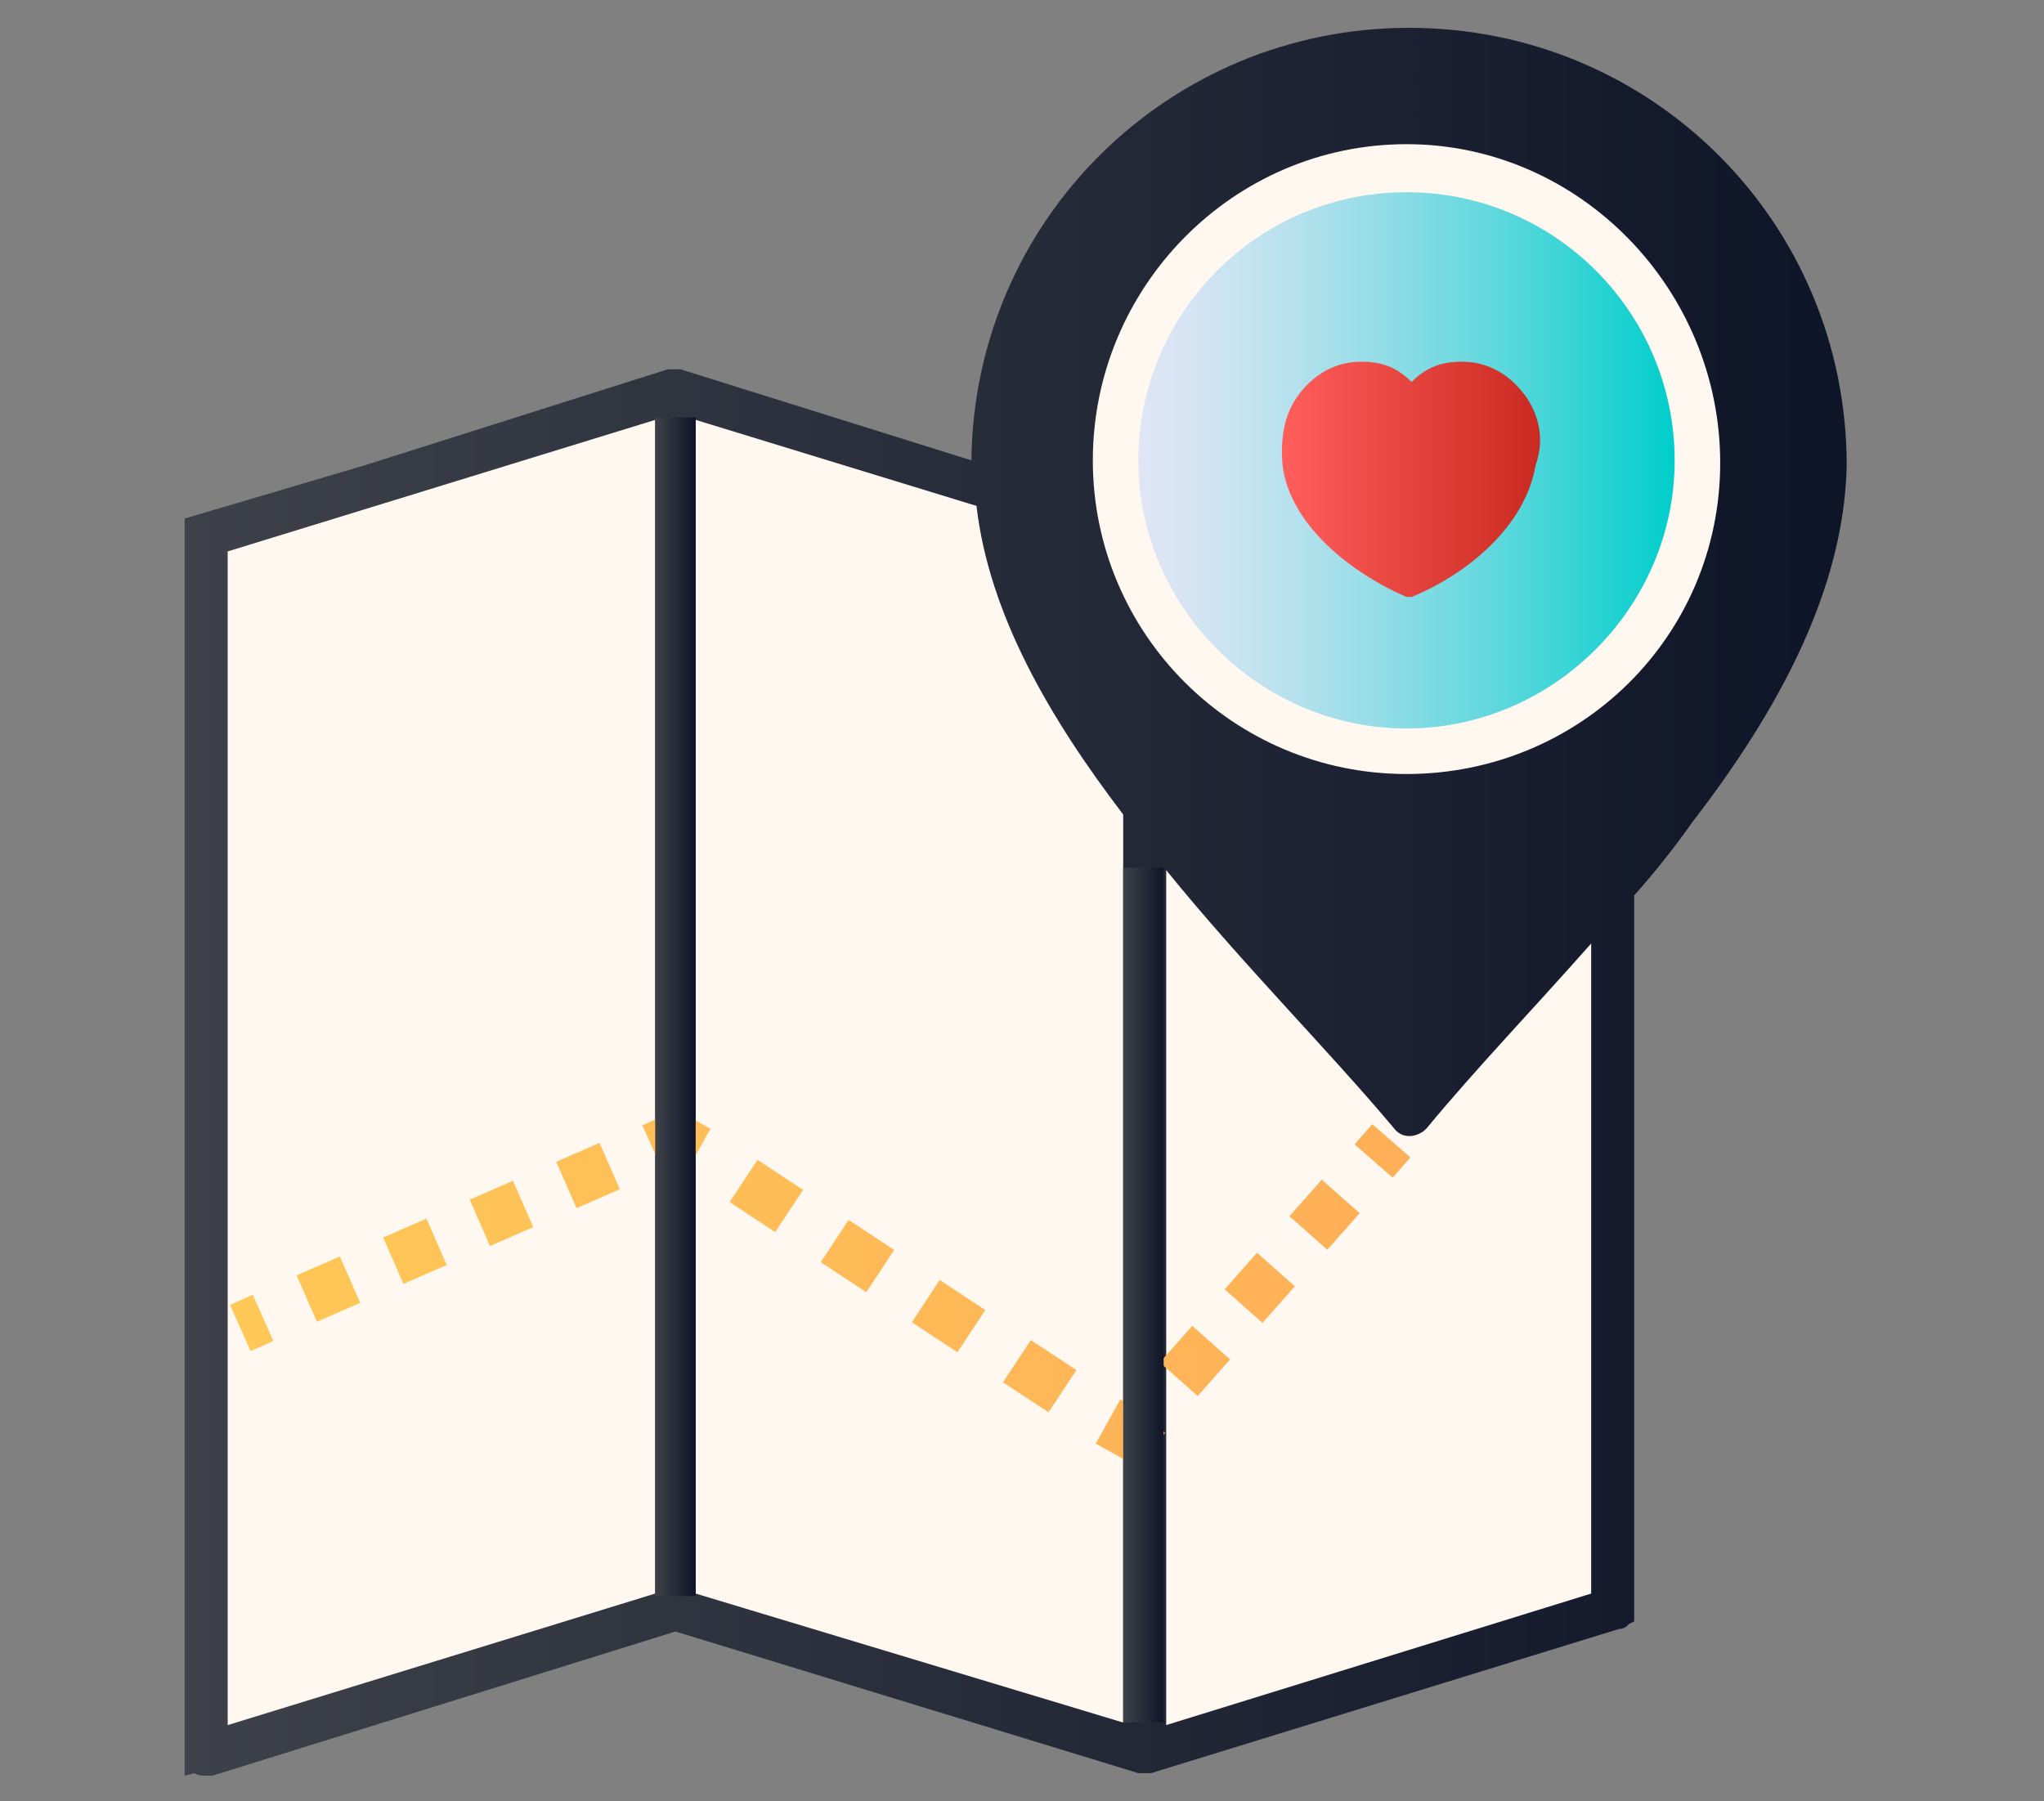 <?xml version="1.0" encoding="utf-8"?>
<!-- Generator: Adobe Illustrator 21.1.0, SVG Export Plug-In . SVG Version: 6.00 Build 0)  -->
<!DOCTYPE svg PUBLIC "-//W3C//DTD SVG 1.1//EN" "http://www.w3.org/Graphics/SVG/1.1/DTD/svg11.dtd">
<svg version="1.1" id="Layer_1" xmlns="http://www.w3.org/2000/svg" xmlns:xlink="http://www.w3.org/1999/xlink" x="0px" y="0px"
	 viewBox="0 0 80.8 71.2" style="enable-background:new 0 0 80.8 71.2;" xml:space="preserve">
<rect x="0" y="0" width="80.8" height="71.2" fill="#808080" stroke="none"/>
<style type="text/css">
	.st0{fill:url(#SVGID_1_);}
	.st1{fill:#FFF8F0;}
	.st2{fill:none;stroke:url(#SVGID_2_);stroke-width:2;stroke-miterlimit:10;}
	.st3{fill:none;stroke:url(#SVGID_3_);stroke-width:2;stroke-miterlimit:10;stroke-dasharray:1.931,1.931;}
	.st4{fill:none;stroke:url(#SVGID_4_);stroke-width:2;stroke-miterlimit:10;}
	.st5{fill:none;stroke:url(#SVGID_5_);stroke-width:2;stroke-miterlimit:10;stroke-dasharray:2.157,2.157;}
	.st6{fill:none;stroke:url(#SVGID_6_);stroke-width:2;stroke-miterlimit:10;}
	.st7{fill:none;stroke:url(#SVGID_7_);stroke-width:2;stroke-miterlimit:10;stroke-dasharray:1.867,1.867;}
	.st8{fill:none;stroke:url(#SVGID_8_);stroke-width:2;stroke-miterlimit:10;}
	.st9{fill:none;stroke:#FFF8F0;stroke-width:2;stroke-miterlimit:10;}
	.st10{fill:url(#SVGID_9_);}
	.st11{fill:url(#SVGID_10_);}
	.st12{fill:url(#SVGID_11_);}
	.st13{fill:url(#SVGID_12_);}
</style>
<title>11</title>
<path d="M71.9,82.3"/>
<linearGradient id="SVGID_1_" gradientUnits="userSpaceOnUse" x1="7.3" y1="35.65" x2="73" y2="35.65">
	<stop  offset="3.937008e-03" style="stop-color:#3E4149"/>
	<stop  offset="1" style="stop-color:#0E1528"/>
</linearGradient>
<path class="st0" d="M55.7,1.1c-9.5,0-17.2,7.6-17.3,17.1l-11.5-3.6c-0.1,0-0.3,0-0.4,0h-0.1l-12,3.8l-7.1,2.1v0.7v48.2v0.8l0.4-0.1
	c0.1,0.1,0.3,0.1,0.5,0.1c0.1,0,0.1,0,0.2,0l18.3-5.7L45,70.1c0.2,0,0.3,0,0.5,0L64,64.4c0.2,0,0.3-0.1,0.4-0.2l0.2-0.1v-0.5V35.4
	c0.8-0.9,1.6-1.9,2.3-2.9c3.4-4.4,6-9.2,6.1-14.1C73,8.8,65.3,1.1,55.7,1.1z"/>
<polygon class="st1" points="25.9,16.6 25.9,63 9,68.2 9,21.8 "/>
<path class="st1" d="M38.6,20c0.5,4.3,2.9,8.4,5.8,12.2c0,0.1,0,0.1,0,0.2v35.7L27.5,63V16.6L38.6,20z"/>
<path class="st1" d="M46.1,34.4c3,3.7,6.4,7.1,9,10.2c0.3,0.4,0.8,0.4,1.2,0.1l0.1-0.1c1.9-2.3,4.2-4.7,6.5-7.3V63l-16.8,5.2V34.4z"
	/>
<g>
	<g>
		
			<linearGradient id="SVGID_2_" gradientUnits="userSpaceOnUse" x1="9.107" y1="28.5" x2="55.721" y2="28.5" gradientTransform="matrix(1 0 0 -1 0 74)">
			<stop  offset="0" style="stop-color:#FFC857"/>
			<stop  offset="1" style="stop-color:#FFAF57"/>
		</linearGradient>
		<line class="st2" x1="55" y1="45.1" x2="54.3" y2="45.9"/>
		
			<linearGradient id="SVGID_3_" gradientUnits="userSpaceOnUse" x1="9.107" y1="22.75" x2="55.721" y2="22.75" gradientTransform="matrix(1 0 0 -1 0 74)">
			<stop  offset="0" style="stop-color:#FFC857"/>
			<stop  offset="1" style="stop-color:#FFAF57"/>
		</linearGradient>
		<line class="st3" x1="53" y1="47.3" x2="46" y2="55.2"/>
		
			<linearGradient id="SVGID_4_" gradientUnits="userSpaceOnUse" x1="9.107" y1="17.352" x2="55.721" y2="17.352" gradientTransform="matrix(1 0 0 -1 0 74)">
			<stop  offset="0" style="stop-color:#FFC857"/>
			<stop  offset="1" style="stop-color:#FFAF57"/>
		</linearGradient>
		<polyline class="st4" points="45.3,56 44.7,56.7 43.8,56.2 		"/>
		
			<linearGradient id="SVGID_5_" gradientUnits="userSpaceOnUse" x1="9.107" y1="23.45" x2="55.721" y2="23.45" gradientTransform="matrix(1 0 0 -1 0 74)">
			<stop  offset="0" style="stop-color:#FFC857"/>
			<stop  offset="1" style="stop-color:#FFAF57"/>
		</linearGradient>
		<line class="st5" x1="42" y1="55" x2="28.5" y2="46.1"/>
		
			<linearGradient id="SVGID_6_" gradientUnits="userSpaceOnUse" x1="9.107" y1="28.871" x2="55.721" y2="28.871" gradientTransform="matrix(1 0 0 -1 0 74)">
			<stop  offset="0" style="stop-color:#FFC857"/>
			<stop  offset="1" style="stop-color:#FFAF57"/>
		</linearGradient>
		<polyline class="st6" points="27.6,45.5 26.7,45 25.8,45.4 		"/>
		
			<linearGradient id="SVGID_7_" gradientUnits="userSpaceOnUse" x1="9.107" y1="25.1" x2="55.721" y2="25.1" gradientTransform="matrix(1 0 0 -1 0 74)">
			<stop  offset="0" style="stop-color:#FFC857"/>
			<stop  offset="1" style="stop-color:#FFAF57"/>
		</linearGradient>
		<line class="st7" x1="24.1" y1="46.1" x2="11.3" y2="51.7"/>
		
			<linearGradient id="SVGID_8_" gradientUnits="userSpaceOnUse" x1="9.107" y1="21.7" x2="55.721" y2="21.7" gradientTransform="matrix(1 0 0 -1 0 74)">
			<stop  offset="0" style="stop-color:#FFC857"/>
			<stop  offset="1" style="stop-color:#FFAF57"/>
		</linearGradient>
		<line class="st8" x1="10.4" y1="52.1" x2="9.5" y2="52.5"/>
	</g>
</g>
<path class="st9" d="M55.6,6.7c-6.3,0-11.4,5.2-11.4,11.5s5.1,11.4,11.4,11.4S67,24.6,67,18.3S61.9,6.7,55.6,6.7z"/>
<linearGradient id="SVGID_9_" gradientUnits="userSpaceOnUse" x1="44.999" y1="55.719" x2="66.243" y2="55.719" gradientTransform="matrix(1 0 0 -1 0 74)">
	<stop  offset="0" style="stop-color:#DFE5F5"/>
	<stop  offset="9.367309e-02" style="stop-color:#D6E4F3"/>
	<stop  offset="0.246" style="stop-color:#BEE2EF"/>
	<stop  offset="0.44" style="stop-color:#96DDE7"/>
	<stop  offset="0.665" style="stop-color:#5FD8DD"/>
	<stop  offset="0.916" style="stop-color:#19D1D0"/>
	<stop  offset="1" style="stop-color:#00CECB"/>
</linearGradient>
<path class="st10" d="M55.6,7.6c5.9,0,10.6,4.8,10.6,10.6s-4.8,10.6-10.6,10.6s-10.6-4.8-10.6-10.6S49.7,7.6,55.6,7.6z"/>
<linearGradient id="SVGID_10_" gradientUnits="userSpaceOnUse" x1="50.667" y1="18.946" x2="60.88" y2="18.946">
	<stop  offset="0" style="stop-color:#FF5E5B"/>
	<stop  offset="1" style="stop-color:#CA2A21"/>
</linearGradient>
<path class="st11" d="M60.1,15.4c-0.6-0.7-1.4-1.1-2.3-1.1c-0.8,0-1.4,0.2-2,0.8c-0.6-0.6-1.2-0.8-2-0.8c-0.9,0-1.7,0.4-2.3,1.1
	c-0.7,0.8-0.9,1.8-0.8,3c0.3,2.4,2.8,4.3,4.9,5.2h0.1h0.1c2.2-0.9,4.5-2.8,4.9-5.2C61.1,17.3,60.8,16.2,60.1,15.4z"/>
<linearGradient id="SVGID_11_" gradientUnits="userSpaceOnUse" x1="25.909" y1="39.867" x2="27.479" y2="39.867">
	<stop  offset="3.937008e-03" style="stop-color:#3E4149"/>
	<stop  offset="1" style="stop-color:#0E1528"/>
</linearGradient>
<rect x="25.9" y="16.5" class="st12" width="1.6" height="46.6"/>
<linearGradient id="SVGID_12_" gradientUnits="userSpaceOnUse" x1="44.409" y1="51.264" x2="46.038" y2="51.264">
	<stop  offset="3.937008e-03" style="stop-color:#3E4149"/>
	<stop  offset="1" style="stop-color:#0E1528"/>
</linearGradient>
<rect x="44.4" y="34.3" class="st13" width="1.6" height="33.8"/>
</svg>
